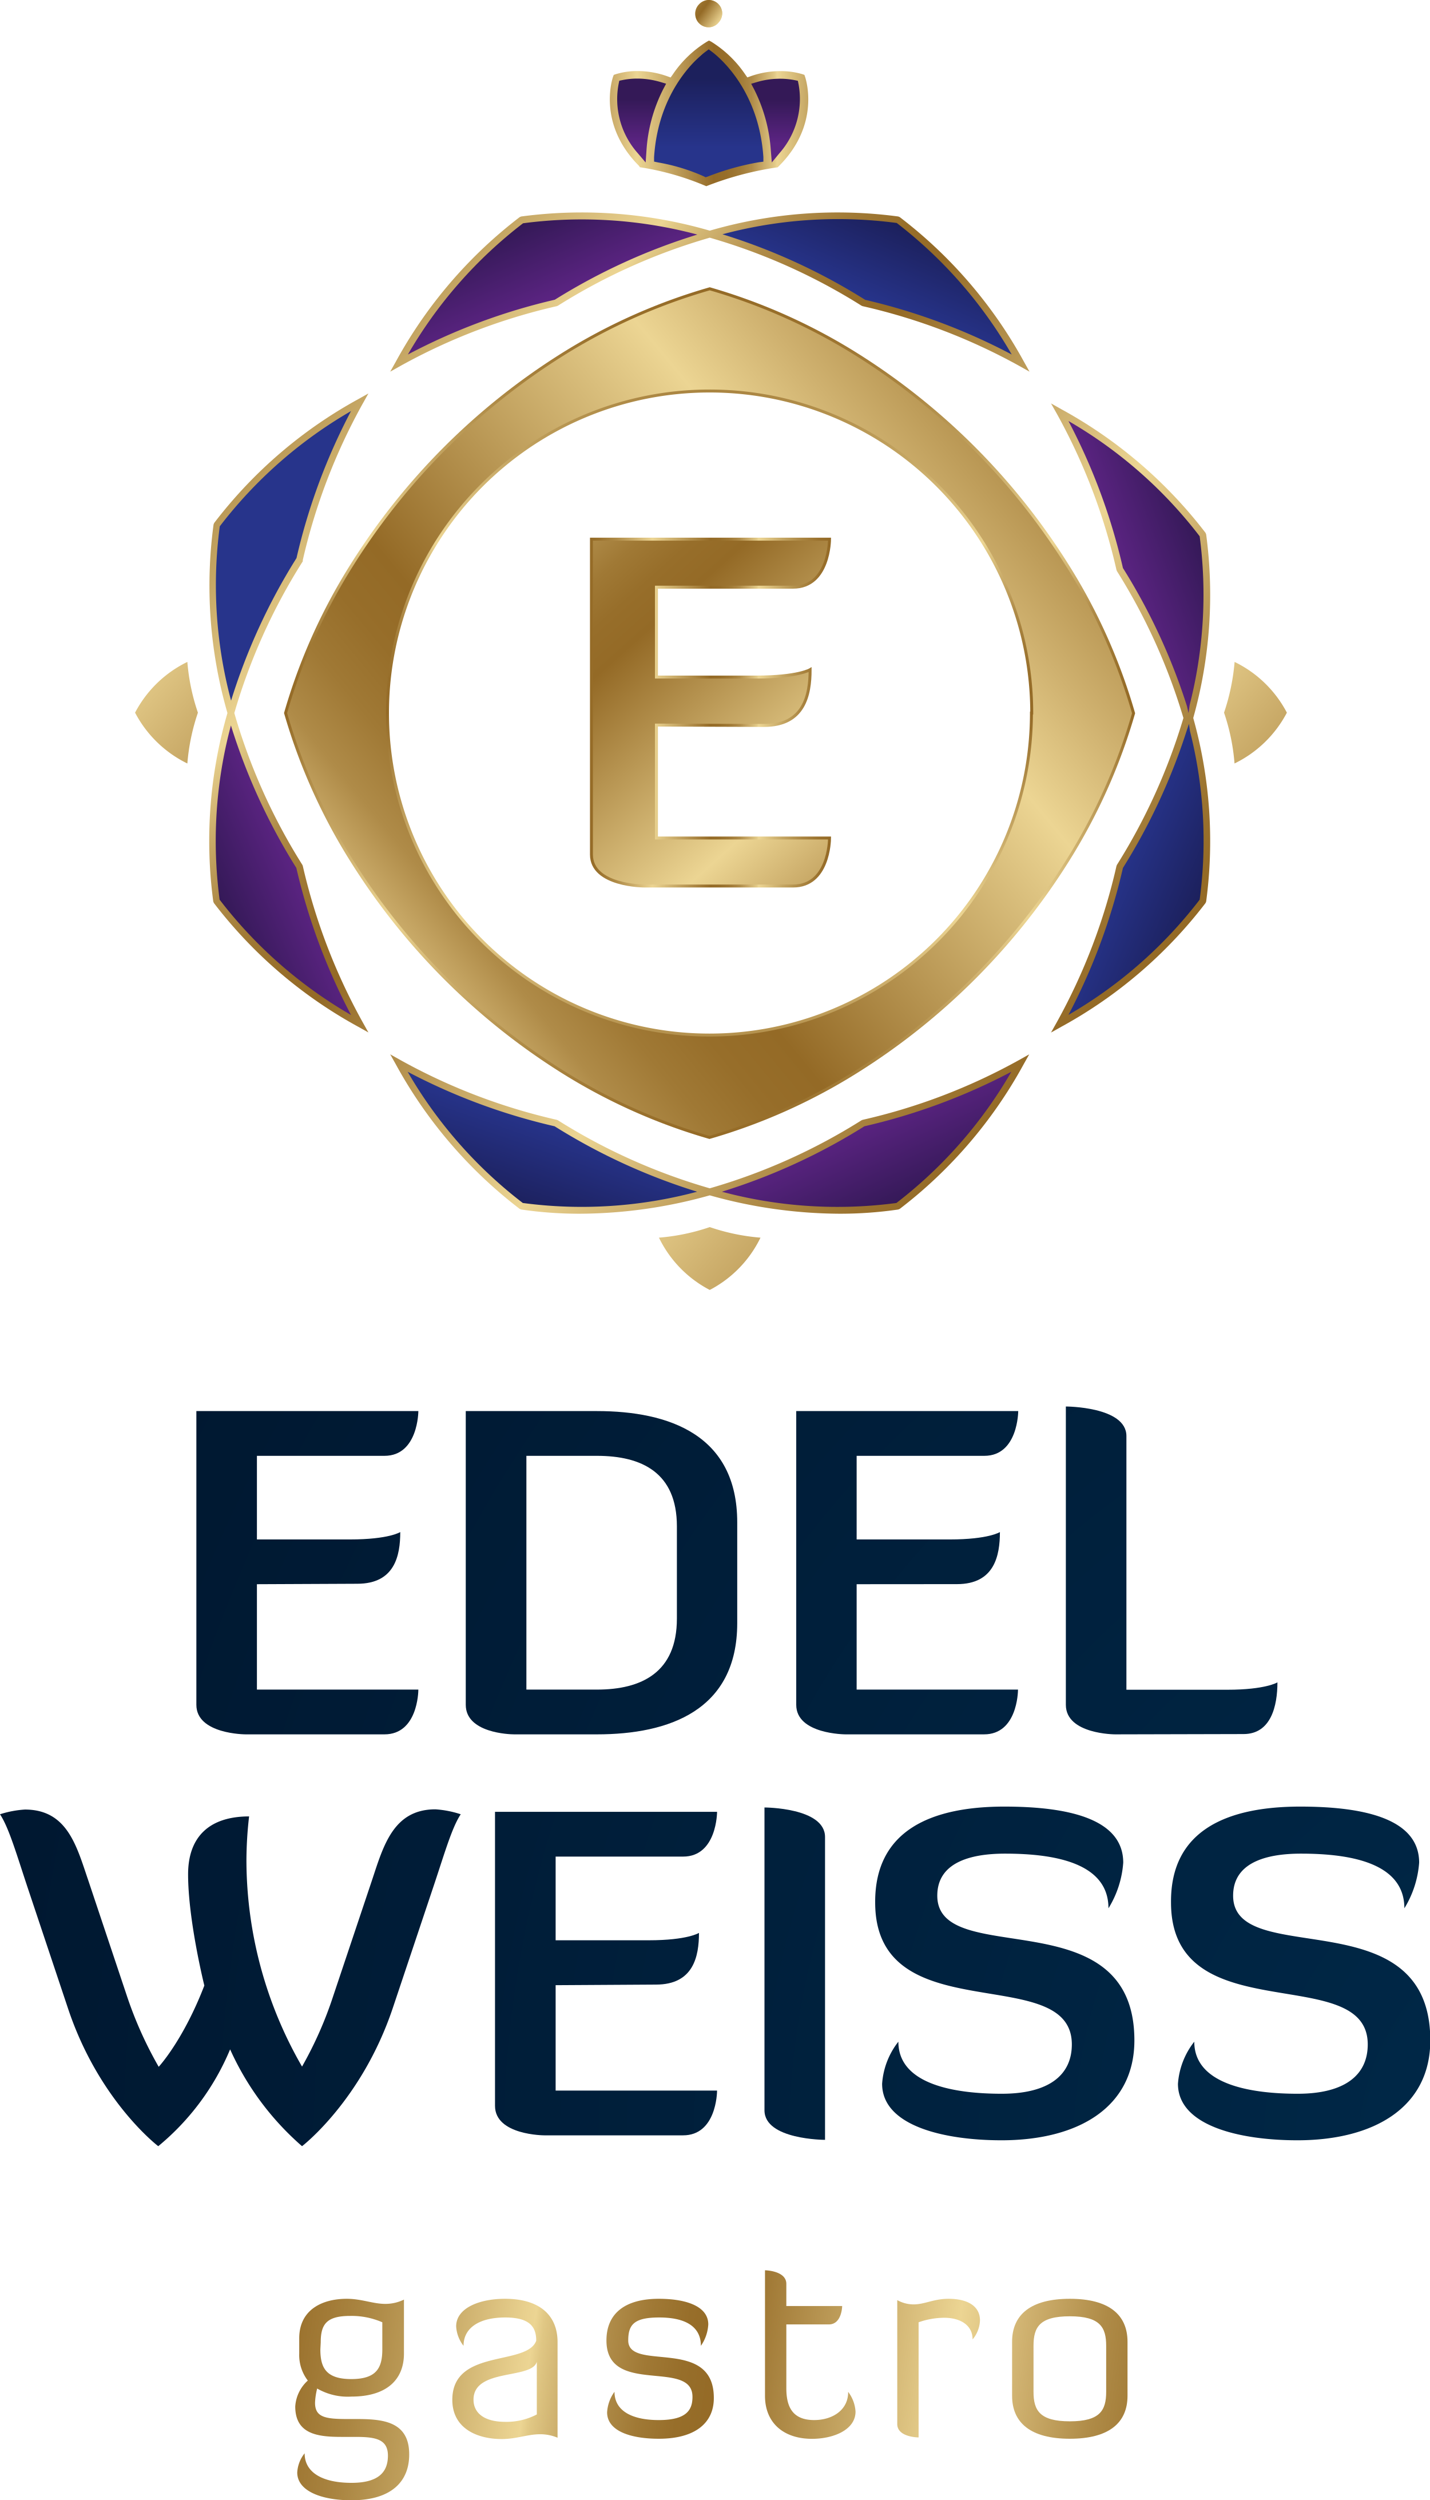 <svg xmlns="http://www.w3.org/2000/svg" xmlns:xlink="http://www.w3.org/1999/xlink" viewBox="0 0 193.64 338.51"><defs><style>.cls-1{fill:url(#Naamloos_verloop_6);}.cls-2{fill:url(#Naamloos_verloop_7);}.cls-3{fill:url(#Naamloos_verloop_7-2);}.cls-4{fill:url(#Naamloos_verloop_6-2);}.cls-5{fill:url(#Naamloos_verloop_7-3);}.cls-6{fill:url(#Naamloos_verloop_7-4);}.cls-7{fill:url(#Naamloos_verloop_6-3);}.cls-8{fill:url(#Naamloos_verloop_6-4);}.cls-9{fill:url(#Nieuwe_verloopstaal_3);}.cls-10{fill:url(#Nieuwe_verloopstaal_3-2);}.cls-11{fill:url(#Nieuwe_verloopstaal_3-3);}.cls-12{fill:url(#Nieuwe_verloopstaal_3-4);}.cls-13,.cls-15{stroke-miterlimit:10;stroke-width:0.4px;}.cls-13{fill:url(#Nieuwe_verloopstaal_3-5);stroke:url(#Nieuwe_verloopstaal_3-6);}.cls-14{fill:url(#Nieuwe_verloopstaal_4);}.cls-15{fill:url(#Nieuwe_verloopstaal_3-7);stroke:url(#Nieuwe_verloopstaal_3-8);}.cls-16{fill:url(#Nieuwe_verloopstaal_3-9);}.cls-17{fill:url(#Nieuwe_verloopstaal_3-10);}.cls-18{fill:url(#Nieuwe_verloopstaal_3-11);}.cls-19{fill:url(#Naamloos_verloop_6-5);}.cls-20{fill:url(#Naamloos_verloop_7-5);}.cls-21{fill:url(#Naamloos_verloop_7-6);}.cls-22{fill:url(#Nieuwe_verloopstaal_3-12);}.cls-23{fill:url(#Nieuwe_verloopstaal_3-13);}.cls-24{fill:url(#Nieuwe_verloopstaal_3-14);}.cls-25{fill:url(#Nieuwe_verloopstaal_3-15);}.cls-26{fill:url(#Nieuwe_verloopstaal_3-16);}.cls-27{fill:url(#Nieuwe_verloopstaal_3-17);}.cls-28{fill:url(#Nieuwe_verloopstaal_3-18);}.cls-29{fill:url(#Nieuwe_verloopstaal_3-19);}.cls-30{fill:url(#Nieuwe_verloopstaal_3-20);}</style><linearGradient id="Naamloos_verloop_6" x1="71.15" y1="163.82" x2="75.22" y2="152.21" gradientUnits="userSpaceOnUse"><stop offset="0" stop-color="#1c205c"/><stop offset="1" stop-color="#27348b"/></linearGradient><linearGradient id="Naamloos_verloop_7" x1="29.39" y1="122.14" x2="40.25" y2="117.46" gradientUnits="userSpaceOnUse"><stop offset="0.03" stop-color="#341957"/><stop offset="1" stop-color="#5c2483"/></linearGradient><linearGradient id="Naamloos_verloop_7-2" x1="163.12" y1="72.83" x2="151.66" y2="77.05" xlink:href="#Naamloos_verloop_7"/><linearGradient id="Naamloos_verloop_6-2" x1="121.56" y1="30.26" x2="117.04" y2="40.67" xlink:href="#Naamloos_verloop_6"/><linearGradient id="Naamloos_verloop_7-3" x1="70.48" y1="30.07" x2="75.16" y2="40.63" xlink:href="#Naamloos_verloop_7"/><linearGradient id="Naamloos_verloop_7-4" x1="121.98" y1="163.28" x2="116.7" y2="151.67" xlink:href="#Naamloos_verloop_7"/><linearGradient id="Naamloos_verloop_6-3" x1="-307.44" y1="75.5" x2="-306.83" y2="75.5" xlink:href="#Naamloos_verloop_6"/><linearGradient id="Naamloos_verloop_6-4" x1="162.44" y1="122" x2="151.29" y2="117.17" xlink:href="#Naamloos_verloop_6"/><linearGradient id="Nieuwe_verloopstaal_3" x1="165.19" y1="115.43" x2="41.9" y2="11.88" gradientUnits="userSpaceOnUse"><stop offset="0" stop-color="#946a26"/><stop offset="0.04" stop-color="#9b732f"/><stop offset="0.11" stop-color="#af8b47"/><stop offset="0.19" stop-color="#cfb16f"/><stop offset="0.26" stop-color="#ecd593"/><stop offset="0.31" stop-color="#d9be7c"/><stop offset="0.5" stop-color="#946a26"/><stop offset="0.54" stop-color="#976e2a"/><stop offset="0.58" stop-color="#a07935"/><stop offset="0.62" stop-color="#af8b48"/><stop offset="0.65" stop-color="#c5a563"/><stop offset="0.69" stop-color="#e0c784"/><stop offset="0.7" stop-color="#ecd593"/><stop offset="0.71" stop-color="#e9d18f"/><stop offset="0.8" stop-color="#c4a562"/><stop offset="0.88" stop-color="#aa8541"/><stop offset="0.95" stop-color="#9a712d"/><stop offset="1" stop-color="#946a26"/></linearGradient><linearGradient id="Nieuwe_verloopstaal_3-2" x1="170.24" y1="109.42" x2="46.94" y2="5.87" xlink:href="#Nieuwe_verloopstaal_3"/><linearGradient id="Nieuwe_verloopstaal_3-3" x1="121.6" y1="167.33" x2="-1.69" y2="63.77" xlink:href="#Nieuwe_verloopstaal_3"/><linearGradient id="Nieuwe_verloopstaal_3-4" x1="126.32" y1="161.71" x2="3.02" y2="58.16" xlink:href="#Nieuwe_verloopstaal_3"/><linearGradient id="Nieuwe_verloopstaal_3-5" x1="-249.89" y1="915.13" x2="-373.39" y2="765.69" gradientTransform="translate(-760.06 -202.09) rotate(-90)" xlink:href="#Nieuwe_verloopstaal_3"/><linearGradient id="Nieuwe_verloopstaal_3-6" x1="-356.22" y1="856.18" x2="-240.98" y2="856.18" gradientTransform="translate(-760.07 -202.06) rotate(-90)" xlink:href="#Nieuwe_verloopstaal_3"/><radialGradient id="Nieuwe_verloopstaal_4" cx="216.12" cy="290.85" r="244.43" gradientUnits="userSpaceOnUse"><stop offset="0" stop-color="#002949"/><stop offset="1" stop-color="#00162e"/></radialGradient><linearGradient id="Nieuwe_verloopstaal_3-7" x1="128.45" y1="131.07" x2="46.82" y2="39.7" xlink:href="#Nieuwe_verloopstaal_3"/><linearGradient id="Nieuwe_verloopstaal_3-8" x1="79.89" y1="96.49" x2="112.53" y2="96.49" xlink:href="#Nieuwe_verloopstaal_3"/><linearGradient id="Nieuwe_verloopstaal_3-9" x1="125.59" y1="193.84" x2="-24.05" y2="64.84" xlink:href="#Nieuwe_verloopstaal_3"/><linearGradient id="Nieuwe_verloopstaal_3-10" x1="52.48" y1="120.23" x2="-87.54" y2="-0.47" xlink:href="#Nieuwe_verloopstaal_3"/><linearGradient id="Nieuwe_verloopstaal_3-11" x1="195.63" y1="120.65" x2="55.61" y2="-0.06" xlink:href="#Nieuwe_verloopstaal_3"/><linearGradient id="Naamloos_verloop_6-5" x1="96.21" y1="10.59" x2="96.21" y2="19.96" xlink:href="#Naamloos_verloop_6"/><linearGradient id="Naamloos_verloop_7-5" x1="104.87" y1="13.33" x2="104.87" y2="19.47" xlink:href="#Naamloos_verloop_7"/><linearGradient id="Naamloos_verloop_7-6" x1="-1298.07" y1="13.21" x2="-1298.07" y2="19.53" gradientTransform="matrix(-1, 0, 0, 1, -1211.3, 0)" xlink:href="#Naamloos_verloop_7"/><linearGradient id="Nieuwe_verloopstaal_3-12" x1="85" y1="1.82" x2="124.95" y2="1.82" xlink:href="#Nieuwe_verloopstaal_3"/><linearGradient id="Nieuwe_verloopstaal_3-13" x1="99.94" y1="4.69" x2="90.51" y2="-2.11" xlink:href="#Nieuwe_verloopstaal_3"/><linearGradient id="Nieuwe_verloopstaal_3-14" x1="75.07" y1="15.35" x2="118.17" y2="15.35" xlink:href="#Nieuwe_verloopstaal_3"/><linearGradient id="Nieuwe_verloopstaal_3-15" x1="160.44" y1="339.98" x2="32.09" y2="322.4" xlink:href="#Nieuwe_verloopstaal_3"/><linearGradient id="Nieuwe_verloopstaal_3-16" x1="161.33" y1="333.47" x2="32.99" y2="315.89" xlink:href="#Nieuwe_verloopstaal_3"/><linearGradient id="Nieuwe_verloopstaal_3-17" x1="161.72" y1="330.64" x2="33.37" y2="313.07" xlink:href="#Nieuwe_verloopstaal_3"/><linearGradient id="Nieuwe_verloopstaal_3-18" x1="162.29" y1="326.41" x2="33.95" y2="308.84" xlink:href="#Nieuwe_verloopstaal_3"/><linearGradient id="Nieuwe_verloopstaal_3-19" x1="162.42" y1="325.53" x2="34.07" y2="307.96" xlink:href="#Nieuwe_verloopstaal_3"/><linearGradient id="Nieuwe_verloopstaal_3-20" x1="162.74" y1="323.16" x2="34.4" y2="305.59" xlink:href="#Nieuwe_verloopstaal_3"/></defs><title>Laag 8</title><g id="Layer_2" data-name="Layer 2"><g id="Laag_8" data-name="Laag 8"><path class="cls-1" d="M96.11,161.37a80.85,80.85,0,0,1-20.8-9.31A80.56,80.56,0,0,1,54,143.94a61.22,61.22,0,0,0,16.62,19.37A61.26,61.26,0,0,0,96.11,161.37Z"/><path class="cls-2" d="M48.7,138.61a80.77,80.77,0,0,1-8.12-21.28,80.94,80.94,0,0,1-9.31-20.79A61.2,61.2,0,0,0,29.33,122,61.22,61.22,0,0,0,48.7,138.61Z"/><path class="cls-3" d="M143.51,55.8a80.63,80.63,0,0,1,8.12,21.29,80.94,80.94,0,0,1,9.31,20.79,61.2,61.2,0,0,0,1.94-25.45A61.12,61.12,0,0,0,143.51,55.8Z"/><path class="cls-4" d="M121.56,29.76A61.2,61.2,0,0,0,96.11,31.7,80.94,80.94,0,0,1,116.9,41a80.77,80.77,0,0,1,21.28,8.12A61.22,61.22,0,0,0,121.56,29.76Z"/><path class="cls-5" d="M70.65,29.76A61.22,61.22,0,0,0,54,49.13,80.9,80.9,0,0,1,75.31,41a80.85,80.85,0,0,1,20.8-9.31A61.26,61.26,0,0,0,70.65,29.76Z"/><path class="cls-6" d="M138.18,143.94a80.42,80.42,0,0,1-21.28,8.12,80.94,80.94,0,0,1-20.79,9.31,61.2,61.2,0,0,0,25.45,1.94A61.22,61.22,0,0,0,138.18,143.94Z"/><path class="cls-7" d="M31.27,96.54a80.85,80.85,0,0,1,9.31-20.8A81,81,0,0,1,48.7,54.46,61.22,61.22,0,0,0,29.33,71.08,61.26,61.26,0,0,0,31.27,96.54Z"/><path class="cls-8" d="M160.94,96.54a80.94,80.94,0,0,1-9.31,20.79,80.42,80.42,0,0,1-8.12,21.28A61.22,61.22,0,0,0,162.88,122,61.2,61.2,0,0,0,160.94,96.54Z"/><path class="cls-9" d="M163.33,72.36l-.08-.21a62.18,62.18,0,0,0-19.52-16.74l-1.41-.79.79,1.4a80.32,80.32,0,0,1,8.08,21.17l.06.14a80.48,80.48,0,0,1,9,19.88,80.48,80.48,0,0,1-9,19.88l-.06.14a80.11,80.11,0,0,1-8.08,21.16l-.79,1.41,1.41-.79a62.07,62.07,0,0,0,19.52-16.75l.08-.2a61.78,61.78,0,0,0-1.75-24.85A61.79,61.79,0,0,0,163.33,72.36ZM144.68,57a60.52,60.52,0,0,1,17.77,15.61,60.48,60.48,0,0,1-1.35,22.82l-.16,1.11-.21-.93a81.77,81.77,0,0,0-8.67-18.7A82,82,0,0,0,144.68,57Zm17.77,64.81a60.63,60.63,0,0,1-17.77,15.6,82,82,0,0,0,7.38-19.9,82.4,82.4,0,0,0,8.67-18.7L161,98l.14,1A60.47,60.47,0,0,1,162.45,121.81Z"/><path class="cls-10" d="M121.83,29.39l-.2-.08a62,62,0,0,0-25.52,1.92,62.1,62.1,0,0,0-25.53-1.92l-.2.08A62.07,62.07,0,0,0,53.63,48.91l-.79,1.41,1.41-.79a80.46,80.46,0,0,1,21.16-8.08l.14-.06a80.19,80.19,0,0,1,20.56-9.21,80.13,80.13,0,0,1,20.55,9.21l.14.06A80.46,80.46,0,0,1,138,49.53l1.41.79-.79-1.41A62.07,62.07,0,0,0,121.83,29.39ZM75.13,40.58A82,82,0,0,0,55.23,48a60.63,60.63,0,0,1,15.6-17.77,60.72,60.72,0,0,1,23.6,1.53A81.85,81.85,0,0,0,75.13,40.58Zm42,0a81.67,81.67,0,0,0-19.3-8.86,60.53,60.53,0,0,1,23.6-1.53A60.63,60.63,0,0,1,137,48,82,82,0,0,0,117.08,40.58Z"/><path class="cls-11" d="M116.8,151.62l-.14.06a80.13,80.13,0,0,1-20.55,9.21,80.19,80.19,0,0,1-20.56-9.21l-.14-.06a80.11,80.11,0,0,1-21.16-8.08l-1.41-.79.79,1.41a62.07,62.07,0,0,0,16.75,19.52l.2.08a54.36,54.36,0,0,0,7.94.57,65.85,65.85,0,0,0,17.59-2.49,65.73,65.73,0,0,0,17.58,2.49,54.36,54.36,0,0,0,7.94-.57l.2-.08a62.07,62.07,0,0,0,16.75-19.52l.79-1.41-1.41.79A80.11,80.11,0,0,1,116.8,151.62Zm-46,11.26a60.63,60.63,0,0,1-15.6-17.77,82,82,0,0,0,19.9,7.38,81.85,81.85,0,0,0,19.3,8.86A60.53,60.53,0,0,1,70.83,162.88Zm50.55,0a60.53,60.53,0,0,1-23.6-1.53,81.67,81.67,0,0,0,19.3-8.86,82,82,0,0,0,19.9-7.38A60.63,60.63,0,0,1,121.38,162.88Z"/><path class="cls-12" d="M41,75.84A80.46,80.46,0,0,1,49.1,54.68l.79-1.41-1.41.79A62.07,62.07,0,0,0,29,70.81l-.08.2A62.1,62.1,0,0,0,30.8,96.54a61.87,61.87,0,0,0-1.92,25.52l.08.2A62.07,62.07,0,0,0,48.48,139l1.41.79-.79-1.41A80.46,80.46,0,0,1,41,117.23l-.06-.14a80.13,80.13,0,0,1-9.21-20.55A80.19,80.19,0,0,1,41,76Zm6.51,61.57a60.63,60.63,0,0,1-17.77-15.6,60.47,60.47,0,0,1,1.53-23.59,81.79,81.79,0,0,0,8.86,19.29A82,82,0,0,0,47.53,137.41ZM31.29,94.86a60.53,60.53,0,0,1-1.53-23.6,60.63,60.63,0,0,1,17.77-15.6,82,82,0,0,0-7.38,19.9A81.85,81.85,0,0,0,31.29,94.86Z"/><path class="cls-13" d="M76,48.1A90.33,90.33,0,0,0,47.67,76.47a78.21,78.21,0,0,0-9,20.07,78.3,78.3,0,0,0,9,20.06A90.33,90.33,0,0,0,76,145a78.21,78.21,0,0,0,20.07,9,78.3,78.3,0,0,0,20.06-9,90.33,90.33,0,0,0,28.37-28.37,78.3,78.3,0,0,0,9-20.06,78.21,78.21,0,0,0-9-20.07A90.33,90.33,0,0,0,116.17,48.1a78.3,78.3,0,0,0-20.06-9A78.21,78.21,0,0,0,76,48.1Zm63.67,48.44a43.6,43.6,0,1,1-43.6-43.6A43.61,43.61,0,0,1,139.71,96.54Z"/><path class="cls-14" d="M34.79,214.49v14.27H56.65c0,.37-.12,6.06-4.59,6.06H33.26s-6.67,0-6.67-4V191.05H56.65s0,6.06-4.59,6.06H34.79v11.32H47.4c5.27,0,6.8-1,6.8-1,0,3.19-.74,7-5.82,7Z"/><path class="cls-15" d="M88.89,98.17v15.29h23.44c0,.4-.13,6.5-4.93,6.5H87.25s-7.16,0-7.16-4.26V73h32.24s0,6.5-4.93,6.5H88.89V91.67h13.52c5.65,0,7.29-1,7.29-1,0,3.41-.79,7.55-6.24,7.55Z"/><path class="cls-14" d="M69.62,234.82c-.61,0-6.55-.18-6.55-4V191.05H80.83c9.79,0,19,3.24,19,15.06v13.65c0,11.82-9.25,15.06-19,15.06Zm1.66-37.71v31.65h9.55c6.06,0,10.83-2.33,10.83-9.61V206.66c0-7.29-4.77-9.55-10.83-9.55Z"/><path class="cls-14" d="M116,214.49v14.27h21.85c0,.37-.12,6.06-4.59,6.06H114.5s-6.68,0-6.68-4V191.05h30.06s0,6.06-4.59,6.06H116v11.32h12.61c5.26,0,6.79-1,6.79-1,0,3.19-.73,7.05-5.81,7.05Z"/><path class="cls-14" d="M151,234.82s-6.67,0-6.67-4V190.43s8.2,0,8.2,4v34.35h13.66c5.2,0,6.79-1,6.79-1,0,3.18-.86,7-4.59,7Z"/><path class="cls-14" d="M9.18,271.84,3.8,255.74c-1.53-4.59-2.58-8.26-3.8-10.1A13.76,13.76,0,0,1,3.37,245c5.75,0,7,4.95,8.57,9.55l5.26,15.73a52.74,52.74,0,0,0,4.29,9.55s3.31-3.55,6.18-11c0,0-2.2-8.81-2.2-15.06,0-5.08,2.88-7.84,8.26-7.84a53.18,53.18,0,0,0-.36,6.07A56,56,0,0,0,40.9,279.8a52.17,52.17,0,0,0,4.22-9.55l5.27-15.73c1.53-4.6,2.87-9.55,8.57-9.55a13.79,13.79,0,0,1,3.43.67c-1.23,1.84-2.27,5.57-3.8,10.1l-5.39,16.1C49,284.39,40.9,290.58,40.9,290.58a38.07,38.07,0,0,1-9.74-13.11,33.9,33.9,0,0,1-9.73,13.11S13.35,284.45,9.18,271.84Z"/><path class="cls-14" d="M75.24,268.78v14.27H97.1c0,.36-.13,6.06-4.6,6.06H73.71s-6.68,0-6.68-4v-39.8H97.1s0,6.06-4.6,6.06H75.24v11.33H87.85c5.27,0,6.8-1,6.8-1,0,3.18-.74,7-5.82,7Z"/><path class="cls-14" d="M103.52,244.72s8.2,0,8.2,4v41s-8.2,0-8.2-4Z"/><path class="cls-14" d="M136,244.6c8.81,0,16.1,1.71,16.1,7.59a13.57,13.57,0,0,1-2,6.18c0-6.12-7.22-7.4-14-7.4-5.33,0-9.18,1.53-9.18,5.69,0,10.1,26.69.18,26.69,19.59,0,9.06-7.59,13.53-18,13.53-7.65,0-16.16-1.9-16.16-7.65a10.37,10.37,0,0,1,2.2-5.7c0,5.94,8,7.05,14,7.05,6.37,0,9.49-2.52,9.49-6.68,0-11.32-26.63-1.59-26.63-19.22C118.46,247.66,126.35,244.6,136,244.6Z"/><path class="cls-14" d="M176.07,244.6c8.81,0,16.1,1.71,16.1,7.59a13.69,13.69,0,0,1-2,6.18c0-6.12-7.23-7.4-14-7.4-5.33,0-9.19,1.53-9.19,5.69,0,10.1,26.7.18,26.7,19.59,0,9.06-7.6,13.53-18,13.53-7.66,0-16.17-1.9-16.17-7.65a10.4,10.4,0,0,1,2.21-5.7c0,5.94,8,7.05,14,7.05,6.36,0,9.49-2.51,9.49-6.68,0-11.32-26.64-1.59-26.64-19.22C158.49,247.66,166.39,244.6,176.07,244.6Z"/><path class="cls-16" d="M89.23,167.57a15.71,15.71,0,0,0,6.88,7.08h0a15.71,15.71,0,0,0,6.87-7.08,28.25,28.25,0,0,1-6.87-1.43A28.27,28.27,0,0,1,89.23,167.57Z"/><path class="cls-17" d="M18.29,96.49h0a15.83,15.83,0,0,0,7.08,6.88,28.38,28.38,0,0,1,1.43-6.88,28.24,28.24,0,0,1-1.43-6.87A15.78,15.78,0,0,0,18.29,96.49Z"/><path class="cls-18" d="M167.18,89.62a28.82,28.82,0,0,1-1.43,6.87,28.11,28.11,0,0,1,1.42,6.88,15.81,15.81,0,0,0,7.09-6.88h0A15.78,15.78,0,0,0,167.18,89.62Z"/><polygon class="cls-19" points="96.11 6.35 101.03 11.08 104.58 22.21 95.37 24.45 87.84 22.1 90.57 11.5 96.11 6.35"/><path class="cls-20" d="M101.06,10.7l7.62-.16v5.65s-2.13,4.57-2.26,4.57-2.07,1.67-2.07,1.67Z"/><path class="cls-21" d="M90.57,10.7l-7-.36L83,15.11s2.22,5.39,2.34,5.39,2.24,2.06,2.24,2.06Z"/><path class="cls-22" d="M96,0h-.13a1.85,1.85,0,0,0-1.25.63A1.8,1.8,0,0,0,94.15,2a1.8,1.8,0,0,0,.62,1.25,1.83,1.83,0,0,0,1.32.44A1.78,1.78,0,0,0,97.34,3a1.84,1.84,0,0,0,.45-1.32A1.82,1.82,0,0,0,96,0Z"/><path class="cls-23" d="M96,0h-.13a1.85,1.85,0,0,0-1.25.63A1.8,1.8,0,0,0,94.15,2a1.8,1.8,0,0,0,.62,1.25,1.83,1.83,0,0,0,1.32.44A1.78,1.78,0,0,0,97.34,3a1.84,1.84,0,0,0,.45-1.32A1.82,1.82,0,0,0,96,0Z"/><path class="cls-24" d="M86.64,22.64a37.2,37.2,0,0,1,9,2.57,43.31,43.31,0,0,1,9.67-2.56l.18-.18c5.68-5.68,3.61-11.83,3.52-12.09l-.08-.24-.25-.09a10.24,10.24,0,0,0-3-.42,12,12,0,0,0-4,.68l-.48.17-.29-.41a15.3,15.3,0,0,0-4.64-4.45L96,5.49l-.25.14a15.06,15.06,0,0,0-4.64,4.44l-.3.42-.47-.17a12,12,0,0,0-4-.7,9.87,9.87,0,0,0-3,.44l-.23.08-.09.24c-.09.26-2.17,6.4,3.53,12.1ZM95.55,24l-.26-.13A26,26,0,0,0,89.15,22l-.58-.12,0-.58c.57-9.06,5.9-13.52,7-14.32l.4-.3.4.3c1.06.79,6.38,5.21,7,14.28l0,.63-.63.08a35.18,35.18,0,0,0-6.91,1.94Zm-8.12-2-1.05-1.24a11,11,0,0,1-2.61-9.4l.09-.43.43-.09a10.19,10.19,0,0,1,2-.2,11.08,11.08,0,0,1,3.13.46l.78.23-.38.72a21.29,21.29,0,0,0-2.28,8.33Zm17.08,0-.13-1.63a21.59,21.59,0,0,0-2.28-8.31l-.38-.72.78-.23a10.88,10.88,0,0,1,3.11-.45,10.34,10.34,0,0,1,2,.19l.43.09.09.43a11.1,11.1,0,0,1-2.59,9.38Z"/><path class="cls-25" d="M48.2,327.52H47c-3,0-4.34-.26-4.34-2.21a9.22,9.22,0,0,1,.29-1.92,8.28,8.28,0,0,0,4.66,1.09c4.6,0,7.09-2.17,7.09-5.82v-7.31a5.72,5.72,0,0,1-2.53.58c-1.66,0-3.22-.69-5.21-.69-3.29,0-6.44,1.45-6.44,5.35v2.07a5.66,5.66,0,0,0,1.16,3.65,5.17,5.17,0,0,0-1.7,3.51c0,3.83,3.19,4.12,6.33,4.12h1.77c2.61,0,4.45.22,4.45,2.53,0,2-1,3.69-4.92,3.69-4.08,0-6.36-1.48-6.36-4a4.55,4.55,0,0,0-1,2.6c0,2.5,3.26,3.76,7.34,3.76,5.39,0,7.82-2.53,7.82-6.18C55.44,327.73,51.64,327.52,48.2,327.52Zm-4.77-10.38c0-2.5.83-3.58,4-3.58a10.41,10.41,0,0,1,4.34.86v3.69c0,2.53-.83,4-4.2,4s-4.19-1.49-4.19-4Z"/><path class="cls-26" d="M68.39,311.24c-3.51,0-6.62,1.27-6.62,3.73a4.68,4.68,0,0,0,1,2.64c0-2.54,2.28-3.84,5.64-3.84s4.2,1.3,4.2,3.15c-1.27,3.47-11.36,1-11.36,8,0,3.9,3.4,5.31,6.69,5.31,2,0,3.51-.65,5.17-.65a6,6,0,0,1,2.39.47V317.06C75.48,313.41,73,311.24,68.39,311.24Zm4.3,15.66a8.83,8.83,0,0,1-4.26,1c-3.11,0-4.31-1.38-4.31-3,0-4.3,7.89-2.71,8.57-5.13Z"/><path class="cls-27" d="M85.07,316.88c0-2.17.83-3.11,4.19-3.11,3.73,0,5.65,1.34,5.65,3.84a5.62,5.62,0,0,0,1-2.9c0-2.46-3-3.47-6.7-3.47-4.59,0-7.09,2-7.09,5.64,0,7.6,11.65,2.43,11.65,7.64,0,1.8-.83,3.14-4.56,3.14s-6-1.3-6-3.83a5.25,5.25,0,0,0-1,2.78c0,2.54,3.19,3.58,7,3.58,5,0,7.45-2.2,7.45-5.49C96.71,316.3,85.07,321.19,85.07,316.88Z"/><path class="cls-28" d="M110.25,327.66c-2.86,0-3.77-1.7-3.77-4.3v-8.65h5.76c1.77,0,1.8-2.49,1.8-2.49h-7.56v-3c0-1.8-2.89-1.84-2.89-1.84v17c0,3.65,2.5,5.82,6.37,5.82,2.93,0,5.89-1.23,5.89-3.69a4.89,4.89,0,0,0-1-2.67C114.88,326.29,112.74,327.66,110.25,327.66Z"/><path class="cls-29" d="M128.44,311.24c-2,0-3.22.76-4.74.76a4.58,4.58,0,0,1-2.2-.58V328.2c0,1.81,2.89,1.81,2.89,1.81V314.42a10.59,10.59,0,0,1,3.47-.61c2.1,0,3.84.94,3.84,2.93a4.21,4.21,0,0,0,1-2.57C132.71,312.22,131,311.24,128.44,311.24Z"/><path class="cls-30" d="M144.87,311.24c-5.32,0-7.82,2.17-7.82,5.82v7.31c0,3.65,2.5,5.82,7.82,5.82s7.81-2.17,7.81-5.82v-7.31C152.68,313.41,150.18,311.24,144.87,311.24Zm4.92,12.59c0,2.53-.84,4-4.92,4s-4.92-1.48-4.92-4v-6.22c0-2.54.83-4,4.92-4s4.92,1.48,4.92,4Z"/></g></g></svg>